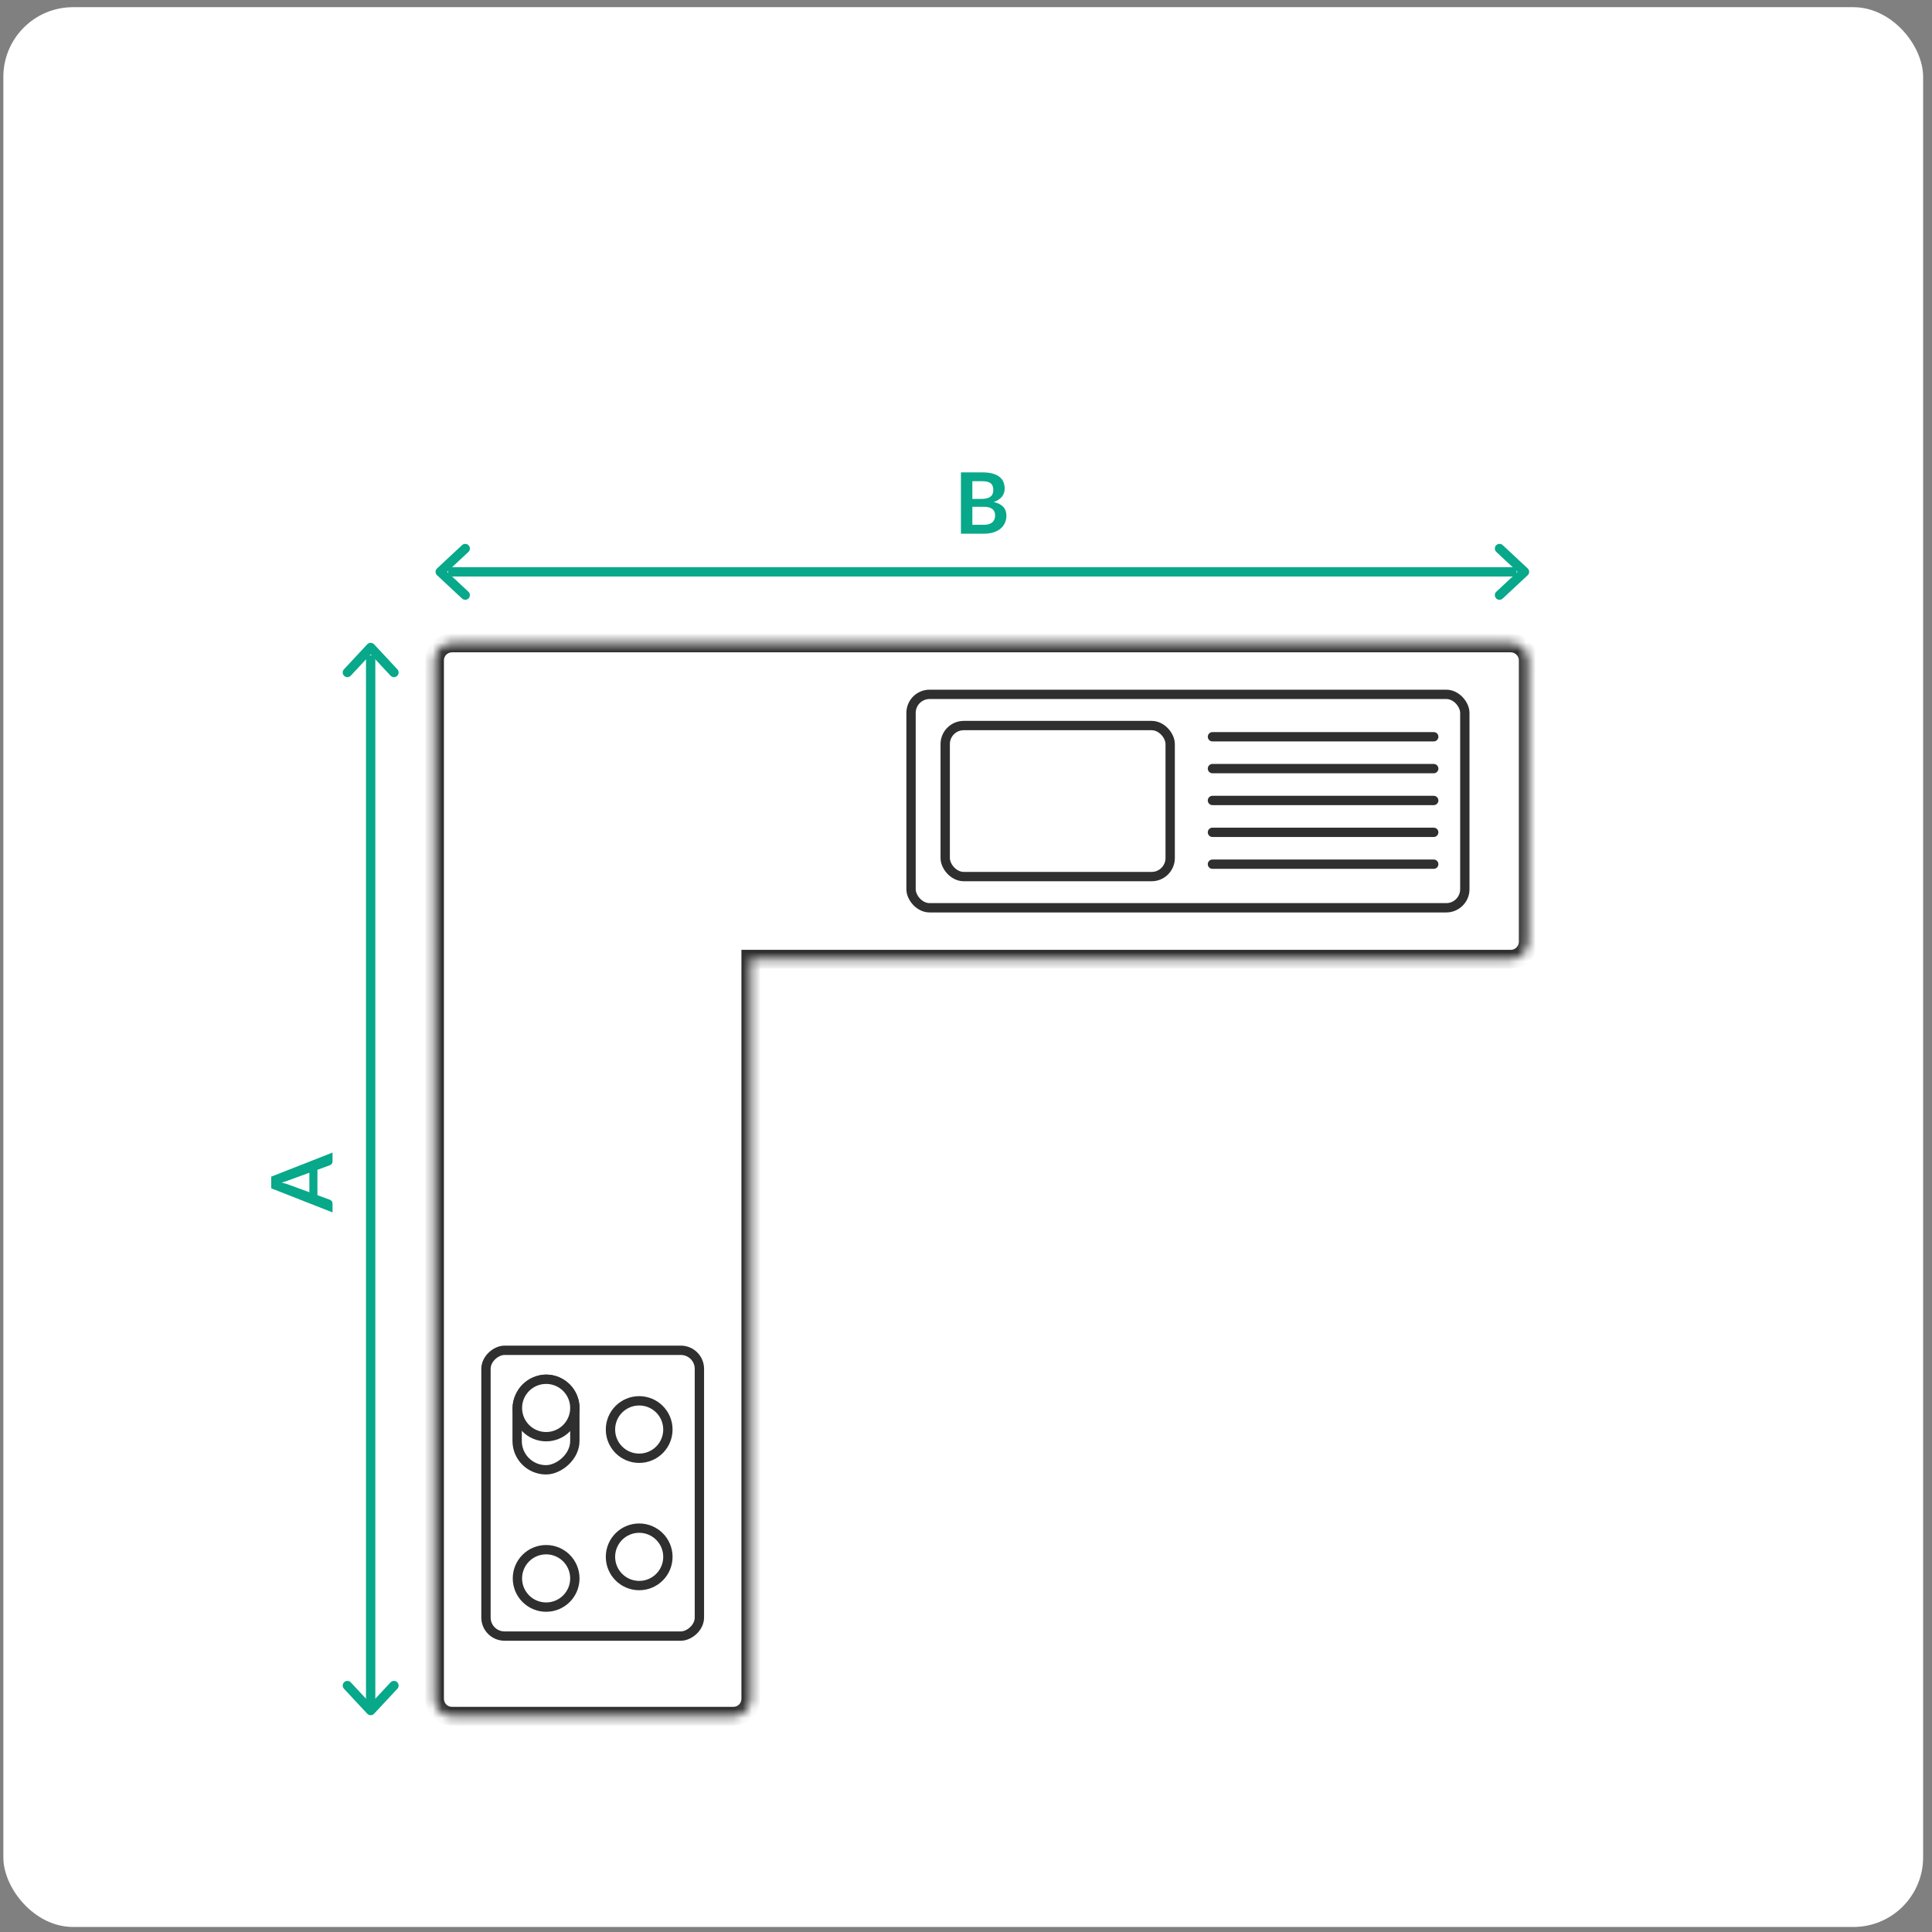 <svg width="212" height="212" viewBox="0 0 212 212" fill="none" xmlns="http://www.w3.org/2000/svg">
<rect x="0" y="0" width="212" height="212" fill="#808080" stroke="none"/>
<rect x="0.367" y="0.788" width="210.66" height="210.66" rx="7.649" fill="white"/>
<mask id="path-2-inside-1_769_3122" fill="white">
<path fill-rule="evenodd" clip-rule="evenodd" d="M47.687 186.409C47.687 187.464 48.543 188.32 49.598 188.32H80.472C81.527 188.32 82.383 187.464 82.383 186.409L82.383 105.25H165.778C166.833 105.25 167.689 104.394 167.689 103.339V72.465C167.689 71.41 166.833 70.554 165.778 70.554H80.494C80.487 70.554 80.479 70.554 80.472 70.554L49.598 70.554C49.041 70.554 48.539 70.793 48.189 71.174C47.877 71.514 47.687 71.968 47.687 72.465V103.339C47.687 103.346 47.687 103.353 47.687 103.361L47.687 186.409Z"/>
</mask>
<path fill-rule="evenodd" clip-rule="evenodd" d="M47.687 186.409C47.687 187.464 48.543 188.32 49.598 188.32H80.472C81.527 188.32 82.383 187.464 82.383 186.409L82.383 105.25H165.778C166.833 105.25 167.689 104.394 167.689 103.339V72.465C167.689 71.41 166.833 70.554 165.778 70.554H80.494C80.487 70.554 80.479 70.554 80.472 70.554L49.598 70.554C49.041 70.554 48.539 70.793 48.189 71.174C47.877 71.514 47.687 71.968 47.687 72.465V103.339C47.687 103.346 47.687 103.353 47.687 103.361L47.687 186.409Z" fill="white"/>
<path d="M47.687 186.409H48.712H47.687ZM82.383 186.409H83.407H82.383ZM82.383 105.25V104.225H81.358V105.25H82.383ZM80.494 70.554L80.483 71.579H80.494V70.554ZM80.472 70.554V69.53V70.554ZM49.598 70.554L49.598 69.53L49.598 70.554ZM48.193 71.17L48.946 71.865L48.946 71.864L48.193 71.17ZM47.687 103.361H48.712L48.712 103.349L47.687 103.361ZM49.598 187.296C49.108 187.296 48.712 186.899 48.712 186.409H46.663C46.663 188.03 47.977 189.344 49.598 189.344V187.296ZM80.472 187.296H49.598V189.344H80.472V187.296ZM81.358 186.409C81.358 186.899 80.961 187.296 80.472 187.296V189.344C82.093 189.344 83.407 188.03 83.407 186.409H81.358ZM81.358 105.25L81.358 186.409H83.407L83.407 105.25H81.358ZM165.778 104.225H82.383V106.274H165.778V104.225ZM166.664 103.339C166.664 103.829 166.267 104.225 165.778 104.225V106.274C167.399 106.274 168.713 104.96 168.713 103.339H166.664ZM166.664 72.465V103.339H168.713V72.465H166.664ZM165.778 71.579C166.267 71.579 166.664 71.976 166.664 72.465H168.713C168.713 70.844 167.399 69.53 165.778 69.53V71.579ZM80.494 71.579H165.778V69.53H80.494V71.579ZM80.472 71.579C80.475 71.579 80.479 71.579 80.483 71.579L80.506 69.53C80.495 69.53 80.483 69.53 80.472 69.53V71.579ZM49.598 71.579L80.472 71.579V69.53L49.598 69.53L49.598 71.579ZM48.946 71.864C49.109 71.687 49.34 71.579 49.598 71.579L49.598 69.53C48.745 69.53 47.975 69.895 47.44 70.475L48.946 71.864ZM48.712 72.465C48.712 72.233 48.8 72.023 48.946 71.865L47.44 70.475C46.958 70.997 46.663 71.698 46.663 72.465H48.712ZM48.712 103.339V72.465H46.663V103.339H48.712ZM48.712 103.349C48.712 103.346 48.712 103.342 48.712 103.339H46.663C46.663 103.35 46.663 103.361 46.663 103.372L48.712 103.349ZM48.712 186.409L48.712 103.361H46.663L46.663 186.409H48.712Z" fill="#2F2F2F" mask="url(#path-2-inside-1_769_3122)"/>
<rect x="99.969" y="76.192" width="60.767" height="23.42" rx="2.036" stroke="#2F2F2F" stroke-width="1.024"/>
<line x1="133.044" y1="80.845" x2="157.325" y2="80.845" stroke="#2F2F2F" stroke-width="1.024" stroke-linecap="round"/>
<line x1="133.044" y1="84.34" x2="157.324" y2="84.34" stroke="#2F2F2F" stroke-width="1.024" stroke-linecap="round"/>
<line x1="133.044" y1="87.836" x2="157.324" y2="87.836" stroke="#2F2F2F" stroke-width="1.024" stroke-linecap="round"/>
<line x1="133.044" y1="91.332" x2="157.324" y2="91.332" stroke="#2F2F2F" stroke-width="1.024" stroke-linecap="round"/>
<line x1="133.044" y1="94.828" x2="157.324" y2="94.828" stroke="#2F2F2F" stroke-width="1.024" stroke-linecap="round"/>
<rect x="103.718" y="79.615" width="24.687" height="16.573" rx="2.036" fill="white" stroke="#2F2F2F" stroke-width="1.024"/>
<rect x="53.326" y="179.528" width="31.359" height="23.42" rx="2.036" transform="rotate(-90 53.326 179.528)" stroke="#2F2F2F" stroke-width="1.024"/>
<rect x="56.746" y="161.284" width="9.937" height="6.333" rx="3.167" transform="rotate(-90 56.746 161.284)" stroke="#2F2F2F" stroke-width="1.024"/>
<circle cx="59.928" cy="173.199" r="3.151" transform="rotate(-90 59.928 173.199)" fill="white" stroke="#2F2F2F" stroke-width="1.024"/>
<circle cx="59.928" cy="154.498" r="3.151" transform="rotate(-90 59.928 154.498)" fill="white" stroke="#2F2F2F" stroke-width="1.024"/>
<circle cx="70.138" cy="170.834" r="3.151" transform="rotate(-90 70.138 170.834)" fill="white" stroke="#2F2F2F" stroke-width="1.024"/>
<circle cx="70.138" cy="156.864" r="3.151" transform="rotate(-90 70.138 156.864)" fill="white" stroke="#2F2F2F" stroke-width="1.024"/>
<path fill-rule="evenodd" clip-rule="evenodd" d="M38.492 184.609C38.299 184.402 37.975 184.39 37.768 184.583C37.561 184.776 37.55 185.1 37.743 185.307L40.285 188.035C40.297 188.049 40.31 188.062 40.324 188.075C40.422 188.167 40.548 188.213 40.673 188.213C40.798 188.213 40.924 188.167 41.023 188.075C41.036 188.062 41.049 188.049 41.061 188.035L43.604 185.307C43.797 185.1 43.785 184.776 43.578 184.583C43.371 184.39 43.047 184.402 42.854 184.609L40.673 186.949L38.492 184.609Z" fill="#08A88A"/>
<path d="M40.673 187.105L40.673 72.421" stroke="#08A88A" stroke-width="1.024" stroke-linecap="round"/>
<path fill-rule="evenodd" clip-rule="evenodd" d="M42.854 74.142C43.047 74.349 43.371 74.36 43.578 74.167C43.785 73.974 43.797 73.65 43.604 73.443L41.062 70.716C41.049 70.701 41.036 70.688 41.022 70.675C40.815 70.482 40.491 70.493 40.298 70.7L37.742 73.443C37.549 73.65 37.561 73.974 37.768 74.167C37.975 74.36 38.299 74.348 38.492 74.141L40.673 71.801L42.854 74.142Z" fill="#08A88A"/>
<path fill-rule="evenodd" clip-rule="evenodd" d="M51.399 60.566C51.606 60.373 51.618 60.049 51.425 59.842C51.232 59.635 50.908 59.624 50.701 59.816L47.964 62.367C47.953 62.377 47.943 62.387 47.933 62.398C47.932 62.398 47.932 62.399 47.932 62.399C47.841 62.497 47.796 62.62 47.795 62.744C47.795 62.87 47.84 62.996 47.932 63.095C47.932 63.096 47.932 63.096 47.933 63.096C47.943 63.107 47.953 63.117 47.964 63.127L50.701 65.678C50.908 65.871 51.232 65.859 51.425 65.652C51.618 65.445 51.606 65.121 51.399 64.928L49.059 62.747L51.399 60.566Z" fill="#08A88A"/>
<path d="M49.68 62.747L165.914 62.747" stroke="#08A88A" stroke-width="1.024" stroke-linecap="round"/>
<path fill-rule="evenodd" clip-rule="evenodd" d="M164.193 64.928C163.986 65.121 163.975 65.445 164.168 65.652C164.36 65.859 164.685 65.871 164.891 65.678L167.62 63.135C167.634 63.123 167.647 63.11 167.66 63.096C167.853 62.889 167.841 62.565 167.634 62.372L164.892 59.816C164.685 59.624 164.361 59.635 164.168 59.842C163.975 60.049 163.987 60.373 164.193 60.566L166.534 62.747L164.193 64.928Z" fill="#08A88A"/>
<path d="M36.489 126.472L36.489 127.44C36.489 127.549 36.462 127.639 36.41 127.71C36.354 127.779 36.286 127.828 36.205 127.859L34.832 128.362L34.832 131.149L36.205 131.652C36.276 131.677 36.341 131.726 36.4 131.801C36.459 131.872 36.489 131.961 36.489 132.066L36.489 133.039L29.76 130.395L29.76 129.116L36.489 126.472ZM33.948 130.828L33.948 128.683L31.709 129.502C31.61 129.539 31.494 129.581 31.36 129.628C31.224 129.671 31.077 129.714 30.918 129.758C31.077 129.801 31.224 129.845 31.36 129.888C31.497 129.929 31.616 129.969 31.719 130.009L33.948 130.828Z" fill="#08A88A"/>
<path d="M105.445 58.562V51.833H107.767C108.208 51.833 108.583 51.875 108.893 51.958C109.207 52.042 109.463 52.162 109.661 52.317C109.863 52.472 110.01 52.66 110.103 52.88C110.196 53.1 110.243 53.348 110.243 53.624C110.243 53.783 110.22 53.935 110.173 54.081C110.127 54.223 110.054 54.358 109.954 54.485C109.858 54.609 109.734 54.723 109.582 54.825C109.433 54.927 109.255 55.014 109.047 55.086C109.971 55.294 110.434 55.793 110.434 56.584C110.434 56.87 110.379 57.133 110.271 57.375C110.162 57.617 110.004 57.827 109.796 58.004C109.588 58.177 109.332 58.314 109.028 58.413C108.724 58.512 108.377 58.562 107.986 58.562H105.445ZM106.697 55.611V57.585H107.967C108.2 57.585 108.394 57.557 108.549 57.501C108.707 57.445 108.833 57.371 108.926 57.278C109.022 57.184 109.09 57.076 109.131 56.952C109.174 56.828 109.196 56.696 109.196 56.556C109.196 56.41 109.173 56.28 109.126 56.165C109.079 56.047 109.007 55.948 108.907 55.867C108.808 55.784 108.681 55.72 108.526 55.677C108.371 55.633 108.183 55.611 107.963 55.611H106.697ZM106.697 54.746H107.697C108.122 54.746 108.445 54.668 108.665 54.513C108.886 54.358 108.996 54.111 108.996 53.773C108.996 53.423 108.896 53.173 108.698 53.024C108.499 52.875 108.189 52.801 107.767 52.801H106.697V54.746Z" fill="#08A88A"/>
</svg>
